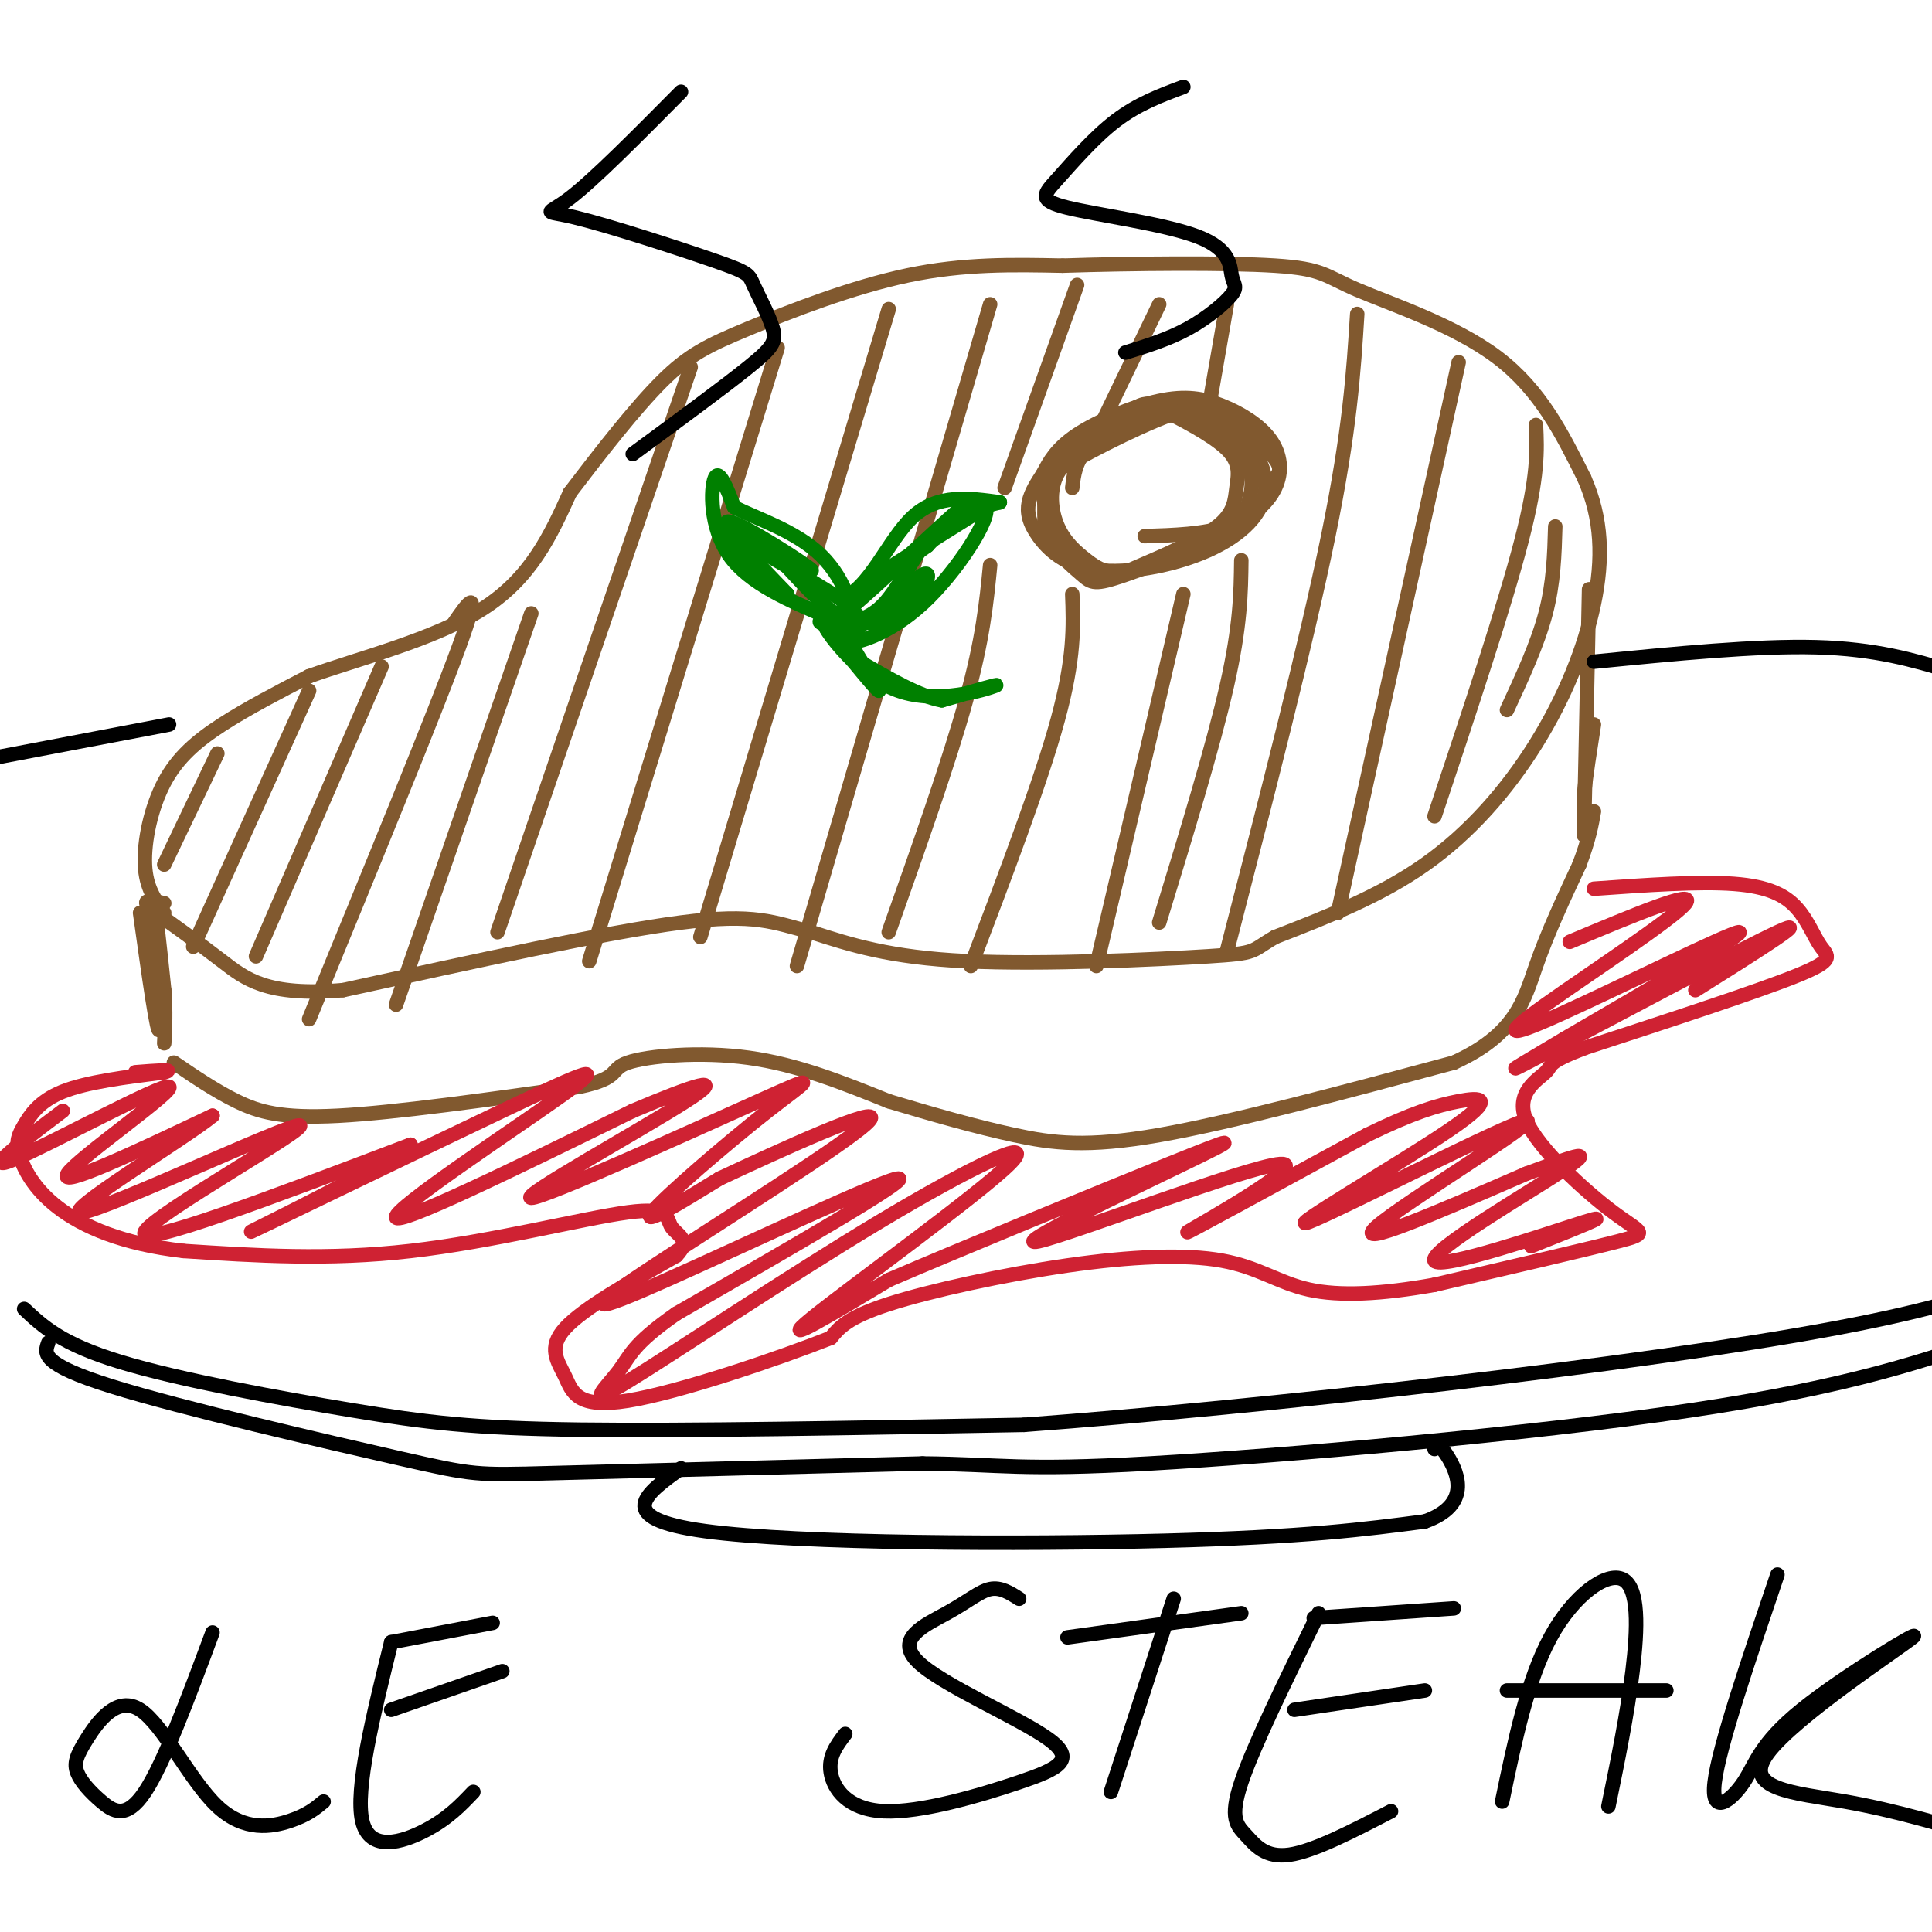 <svg viewBox='0 0 400 400' version='1.1' xmlns='http://www.w3.org/2000/svg' xmlns:xlink='http://www.w3.org/1999/xlink'><g fill='none' stroke='rgb(129,89,47)' stroke-width='3' stroke-linecap='round' stroke-linejoin='round'><path d='M34,189c-1.893,-2.601 -3.786,-5.202 -4,-10c-0.214,-4.798 1.250,-11.792 4,-17c2.750,-5.208 6.786,-8.631 12,-12c5.214,-3.369 11.607,-6.685 18,-10'/><path d='M64,140c10.000,-3.600 26.000,-7.600 36,-14c10.000,-6.400 14.000,-15.200 18,-24'/><path d='M118,102c6.421,-8.424 13.474,-17.485 19,-23c5.526,-5.515 9.526,-7.485 18,-11c8.474,-3.515 21.421,-8.576 33,-11c11.579,-2.424 21.789,-2.212 32,-2'/><path d='M220,55c14.290,-0.469 34.016,-0.641 44,0c9.984,0.641 10.226,2.096 17,5c6.774,2.904 20.078,7.258 29,14c8.922,6.742 13.461,15.871 18,25'/><path d='M328,99c3.697,8.349 3.939,16.722 2,26c-1.939,9.278 -6.061,19.459 -12,29c-5.939,9.541 -13.697,18.440 -23,25c-9.303,6.560 -20.152,10.780 -31,15'/><path d='M264,194c-5.369,3.095 -3.292,3.333 -14,4c-10.708,0.667 -34.202,1.762 -50,1c-15.798,-0.762 -23.899,-3.381 -32,-6'/><path d='M168,193c-7.867,-2.000 -11.533,-4.000 -27,-2c-15.467,2.000 -42.733,8.000 -70,14'/><path d='M71,205c-15.778,1.333 -20.222,-2.333 -25,-6c-4.778,-3.667 -9.889,-7.333 -15,-11'/><path d='M31,188c-2.000,-2.000 0.500,-1.500 3,-1'/><path d='M222,101c0.307,-2.647 0.614,-5.294 3,-8c2.386,-2.706 6.852,-5.472 12,-7c5.148,-1.528 10.977,-1.817 16,1c5.023,2.817 9.239,8.741 9,14c-0.239,5.259 -4.931,9.854 -12,13c-7.069,3.146 -16.513,4.843 -23,4c-6.487,-0.843 -10.016,-4.227 -12,-7c-1.984,-2.773 -2.424,-4.935 -2,-7c0.424,-2.065 1.712,-4.032 3,-6'/><path d='M216,98c1.189,-2.320 2.661,-5.121 7,-8c4.339,-2.879 11.545,-5.837 17,-7c5.455,-1.163 9.161,-0.533 13,1c3.839,1.533 7.813,3.968 10,7c2.187,3.032 2.589,6.663 1,10c-1.589,3.337 -5.168,6.382 -10,8c-4.832,1.618 -10.916,1.809 -17,2'/><path d='M29,189c1.844,13.156 3.689,26.311 4,24c0.311,-2.311 -0.911,-20.089 -1,-24c-0.089,-3.911 0.956,6.044 2,16'/><path d='M34,205c0.333,4.500 0.167,7.750 0,11'/><path d='M36,220c4.267,2.911 8.533,5.822 13,8c4.467,2.178 9.133,3.622 21,3c11.867,-0.622 30.933,-3.311 50,-6'/><path d='M120,225c8.857,-1.893 6.000,-3.625 10,-5c4.000,-1.375 14.857,-2.393 25,-1c10.143,1.393 19.571,5.196 29,9'/><path d='M184,228c9.310,2.798 18.083,5.292 26,7c7.917,1.708 14.976,2.631 30,0c15.024,-2.631 38.012,-8.815 61,-15'/><path d='M301,220c12.867,-5.844 14.533,-12.956 17,-20c2.467,-7.044 5.733,-14.022 9,-21'/><path d='M327,179c2.000,-5.333 2.500,-8.167 3,-11'/><path d='M329,122c-0.417,20.500 -0.833,41.000 -1,48c-0.167,7.000 -0.083,0.500 0,-6'/><path d='M328,164c0.333,-3.333 1.167,-8.667 2,-14'/><path d='M45,156c0.000,0.000 -11.000,23.000 -11,23'/><path d='M64,143c0.000,0.000 -24.000,53.000 -24,53'/><path d='M79,138c0.000,0.000 -26.000,60.000 -26,60'/><path d='M94,129c3.000,-4.333 6.000,-8.667 1,5c-5.000,13.667 -18.000,45.333 -31,77'/><path d='M110,127c0.000,0.000 -28.000,81.000 -28,81'/><path d='M143,76c0.000,0.000 -40.000,117.000 -40,117'/><path d='M161,72c0.000,0.000 -39.000,127.000 -39,127'/><path d='M184,64c0.000,0.000 -39.000,130.000 -39,130'/><path d='M205,63c0.000,0.000 -40.000,137.000 -40,137'/><path d='M205,117c-0.750,7.667 -1.500,15.333 -5,28c-3.500,12.667 -9.750,30.333 -16,48'/><path d='M222,123c0.250,6.583 0.500,13.167 -3,26c-3.500,12.833 -10.750,31.917 -18,51'/><path d='M245,123c0.000,0.000 -18.000,77.000 -18,77'/><path d='M257,116c-0.083,6.750 -0.167,13.500 -3,26c-2.833,12.500 -8.417,30.750 -14,49'/><path d='M281,65c-0.750,12.000 -1.500,24.000 -6,46c-4.500,22.000 -12.750,54.000 -21,86'/><path d='M302,75c0.000,0.000 -25.000,114.000 -25,114'/><path d='M318,88c0.250,5.250 0.500,10.500 -3,24c-3.500,13.500 -10.750,35.250 -18,57'/><path d='M322,109c-0.167,5.833 -0.333,11.667 -2,18c-1.667,6.333 -4.833,13.167 -8,20'/><path d='M254,63c0.000,0.000 -4.000,23.000 -4,23'/><path d='M240,63c0.000,0.000 -13.000,27.000 -13,27'/><path d='M223,59c0.000,0.000 -15.000,42.000 -15,42'/><path d='M217,102c0.330,-2.413 0.659,-4.826 4,-8c3.341,-3.174 9.692,-7.108 13,-9c3.308,-1.892 3.571,-1.742 7,0c3.429,1.742 10.022,5.075 13,8c2.978,2.925 2.340,5.441 2,8c-0.340,2.559 -0.383,5.160 -4,8c-3.617,2.840 -10.809,5.920 -18,9'/><path d='M234,118c-4.493,1.215 -6.725,-0.247 -9,-2c-2.275,-1.753 -4.593,-3.796 -6,-7c-1.407,-3.204 -1.902,-7.568 0,-11c1.902,-3.432 6.200,-5.931 10,-8c3.800,-2.069 7.101,-3.709 11,-4c3.899,-0.291 8.396,0.768 12,3c3.604,2.232 6.315,5.638 7,9c0.685,3.362 -0.658,6.681 -2,10'/><path d='M257,108c-5.313,3.941 -17.595,8.794 -24,11c-6.405,2.206 -6.933,1.767 -9,0c-2.067,-1.767 -5.673,-4.861 -7,-8c-1.327,-3.139 -0.375,-6.322 -1,-8c-0.625,-1.678 -2.827,-1.852 2,-5c4.827,-3.148 16.684,-9.271 24,-12c7.316,-2.729 10.090,-2.066 13,0c2.910,2.066 5.955,5.533 9,9'/><path d='M264,95c1.500,2.167 0.750,3.083 0,4'/></g>
<g fill='none' stroke='rgb(207,34,51)' stroke-width='3' stroke-linecap='round' stroke-linejoin='round'><path d='M330,184c10.906,-0.770 21.812,-1.541 29,-1c7.188,0.541 10.659,2.392 13,5c2.341,2.608 3.553,5.971 5,8c1.447,2.029 3.128,2.722 -5,6c-8.128,3.278 -26.064,9.139 -44,15'/><path d='M328,217c-8.121,3.137 -6.422,3.479 -8,5c-1.578,1.521 -6.433,4.222 -4,10c2.433,5.778 12.155,14.632 18,19c5.845,4.368 7.813,4.248 1,6c-6.813,1.752 -22.406,5.376 -38,9'/><path d='M297,266c-11.047,1.971 -19.665,2.398 -26,1c-6.335,-1.398 -10.389,-4.622 -18,-6c-7.611,-1.378 -18.780,-0.909 -32,1c-13.220,1.909 -28.491,5.260 -37,8c-8.509,2.740 -10.254,4.870 -12,7'/><path d='M172,277c-10.654,4.219 -31.289,11.265 -42,13c-10.711,1.735 -11.499,-1.841 -13,-5c-1.501,-3.159 -3.715,-5.903 0,-10c3.715,-4.097 13.357,-9.549 23,-15'/><path d='M140,260c3.309,-3.370 0.083,-4.295 -1,-6c-1.083,-1.705 -0.022,-4.190 -9,-3c-8.978,1.190 -27.994,6.054 -45,8c-17.006,1.946 -32.003,0.973 -47,0'/><path d='M38,259c-12.674,-1.442 -20.860,-5.047 -26,-9c-5.140,-3.953 -7.233,-8.256 -8,-11c-0.767,-2.744 -0.206,-3.931 1,-6c1.206,-2.069 3.059,-5.020 8,-7c4.941,-1.980 12.971,-2.990 21,-4'/><path d='M34,222c2.500,-0.667 -1.750,-0.333 -6,0'/><path d='M13,230c-8.649,6.530 -17.298,13.060 -10,10c7.298,-3.060 30.542,-15.708 32,-15c1.458,0.708 -18.869,14.774 -21,18c-2.131,3.226 13.935,-4.387 30,-12'/><path d='M44,231c-4.887,4.172 -32.104,20.603 -27,20c5.104,-0.603 42.528,-18.239 45,-18c2.472,0.239 -30.008,18.354 -32,22c-1.992,3.646 26.504,-7.177 55,-18'/><path d='M85,237c-1.739,2.635 -33.588,18.223 -33,18c0.588,-0.223 33.611,-16.256 52,-25c18.389,-8.744 22.143,-10.200 12,-3c-10.143,7.200 -34.184,23.057 -34,25c0.184,1.943 24.592,-10.029 49,-22'/><path d='M131,230c12.739,-5.378 20.085,-7.825 11,-2c-9.085,5.825 -34.603,19.920 -32,20c2.603,0.080 33.327,-13.855 47,-20c13.673,-6.145 10.297,-4.501 2,2c-8.297,6.501 -21.513,17.857 -24,21c-2.487,3.143 5.757,-1.929 14,-7'/><path d='M149,244c11.799,-5.536 34.297,-15.876 31,-12c-3.297,3.876 -32.389,21.967 -46,31c-13.611,9.033 -11.741,9.009 4,2c15.741,-7.009 45.355,-21.003 48,-21c2.645,0.003 -21.677,14.001 -46,28'/><path d='M140,272c-9.278,6.482 -9.473,8.688 -12,12c-2.527,3.312 -7.384,7.730 2,2c9.384,-5.730 33.010,-21.608 52,-33c18.990,-11.392 33.343,-18.298 27,-12c-6.343,6.298 -33.384,25.799 -41,32c-7.616,6.201 4.192,-0.900 16,-8'/><path d='M184,265c14.694,-6.323 43.430,-18.131 58,-24c14.570,-5.869 14.973,-5.799 3,0c-11.973,5.799 -36.323,17.328 -30,16c6.323,-1.328 43.318,-15.511 50,-16c6.682,-0.489 -16.948,12.718 -19,14c-2.052,1.282 17.474,-9.359 37,-20'/><path d='M283,235c9.439,-4.616 14.536,-6.155 19,-7c4.464,-0.845 8.296,-0.997 -2,6c-10.296,6.997 -34.718,21.144 -29,19c5.718,-2.144 41.578,-20.577 45,-21c3.422,-0.423 -25.594,17.165 -31,22c-5.406,4.835 12.797,-3.082 31,-11'/><path d='M316,243c8.774,-3.223 15.207,-5.781 8,-1c-7.207,4.781 -28.056,16.903 -27,19c1.056,2.097 24.016,-5.829 31,-8c6.984,-2.171 -2.008,1.415 -11,5'/><path d='M325,195c13.166,-5.528 26.332,-11.056 24,-8c-2.332,3.056 -20.161,14.695 -29,21c-8.839,6.305 -8.687,7.274 3,2c11.687,-5.274 34.911,-16.793 37,-17c2.089,-0.207 -16.955,10.896 -36,22'/><path d='M324,215c-9.536,5.714 -15.375,9.000 -4,3c11.375,-6.000 39.964,-21.286 48,-25c8.036,-3.714 -4.482,4.143 -17,12'/></g>
<g fill='none' stroke='rgb(0,0,0)' stroke-width='3' stroke-linecap='round' stroke-linejoin='round'><path d='M141,19c-9.010,9.095 -18.021,18.190 -23,22c-4.979,3.810 -5.927,2.336 1,4c6.927,1.664 21.729,6.465 29,9c7.271,2.535 7.011,2.803 8,5c0.989,2.197 3.228,6.322 4,9c0.772,2.678 0.078,3.908 -5,8c-5.078,4.092 -14.539,11.046 -24,18'/><path d='M245,18c-4.703,1.749 -9.405,3.498 -14,7c-4.595,3.502 -9.081,8.758 -12,12c-2.919,3.242 -4.270,4.470 2,6c6.270,1.530 20.161,3.360 27,6c6.839,2.640 6.627,6.089 7,8c0.373,1.911 1.331,2.284 0,4c-1.331,1.716 -4.952,4.776 -9,7c-4.048,2.224 -8.524,3.612 -13,5'/></g>
<g fill='none' stroke='rgb(0,128,0)' stroke-width='3' stroke-linecap='round' stroke-linejoin='round'><path d='M172,128c-8.444,-3.578 -16.889,-7.156 -21,-13c-4.111,-5.844 -3.889,-13.956 -3,-16c0.889,-2.044 2.444,1.978 4,6'/><path d='M152,105c4.202,2.238 12.708,4.833 18,10c5.292,5.167 7.369,12.905 5,13c-2.369,0.095 -9.185,-7.452 -16,-15'/><path d='M159,113c-4.766,-3.692 -8.679,-5.423 -5,-3c3.679,2.423 14.952,8.998 14,8c-0.952,-0.998 -14.129,-9.571 -17,-10c-2.871,-0.429 4.565,7.285 12,15'/><path d='M163,123c-1.556,-0.644 -11.444,-9.756 -11,-11c0.444,-1.244 11.222,5.378 22,12'/><path d='M174,124c5.956,-1.778 9.844,-12.222 15,-17c5.156,-4.778 11.578,-3.889 18,-3'/><path d='M207,104c0.357,-0.018 -7.750,1.439 -13,6c-5.250,4.561 -7.644,12.228 -12,16c-4.356,3.772 -10.673,3.649 -12,3c-1.327,-0.649 2.337,-1.825 6,-3'/><path d='M176,126c6.089,-5.222 18.311,-16.778 22,-20c3.689,-3.222 -1.156,1.889 -6,7'/><path d='M192,113c-4.133,3.044 -11.467,7.156 -10,6c1.467,-1.156 11.733,-7.578 22,-14'/><path d='M204,105c1.500,1.810 -5.750,13.333 -13,20c-7.250,6.667 -14.500,8.476 -16,8c-1.500,-0.476 2.750,-3.238 7,-6'/><path d='M182,127c3.051,-2.874 7.179,-7.057 9,-8c1.821,-0.943 1.333,1.356 -1,4c-2.333,2.644 -6.513,5.635 -9,6c-2.487,0.365 -3.282,-1.896 -4,-2c-0.718,-0.104 -1.359,1.948 -2,4'/><path d='M175,131c1.733,3.867 7.067,11.533 7,12c-0.067,0.467 -5.533,-6.267 -11,-13'/><path d='M171,130c0.369,1.024 6.792,10.083 15,13c8.208,2.917 18.202,-0.310 20,-1c1.798,-0.690 -4.601,1.155 -11,3'/><path d='M195,145c-4.667,-0.833 -10.833,-4.417 -17,-8'/></g>
<g fill='none' stroke='rgb(0,0,0)' stroke-width='3' stroke-linecap='round' stroke-linejoin='round'><path d='M330,137c16.833,-1.667 33.667,-3.333 46,-3c12.333,0.333 20.167,2.667 28,5'/><path d='M35,150c0.000,0.000 -42.000,8.000 -42,8'/><path d='M5,271c3.875,3.643 7.750,7.286 20,11c12.250,3.714 32.875,7.500 48,10c15.125,2.500 24.750,3.714 47,4c22.250,0.286 57.125,-0.357 92,-1'/><path d='M212,295c49.506,-3.676 127.270,-12.367 168,-20c40.730,-7.633 44.427,-14.209 48,-18c3.573,-3.791 7.021,-4.797 8,-6c0.979,-1.203 -0.510,-2.601 -2,-4'/><path d='M10,278c-0.827,2.208 -1.655,4.417 13,9c14.655,4.583 44.792,11.542 60,15c15.208,3.458 15.488,3.417 31,3c15.512,-0.417 46.256,-1.208 77,-2'/><path d='M191,303c16.655,0.155 19.792,1.542 47,0c27.208,-1.542 78.488,-6.012 112,-11c33.512,-4.988 49.256,-10.494 65,-16'/><path d='M141,304c-7.244,5.178 -14.489,10.356 5,13c19.489,2.644 65.711,2.756 95,2c29.289,-0.756 41.644,-2.378 54,-4'/><path d='M295,315c9.644,-3.422 6.756,-9.978 5,-13c-1.756,-3.022 -2.378,-2.511 -3,-2'/><path d='M44,338c-5.049,13.572 -10.098,27.143 -14,33c-3.902,5.857 -6.656,3.998 -9,2c-2.344,-1.998 -4.277,-4.137 -5,-6c-0.723,-1.863 -0.235,-3.449 2,-7c2.235,-3.551 6.218,-9.065 11,-6c4.782,3.065 10.364,14.710 16,20c5.636,5.290 11.324,4.226 15,3c3.676,-1.226 5.338,-2.613 7,-4'/><path d='M81,340c-3.756,15.222 -7.511,30.444 -6,37c1.511,6.556 8.289,4.444 13,2c4.711,-2.444 7.356,-5.222 10,-8'/><path d='M81,340c0.000,0.000 21.000,-4.000 21,-4'/><path d='M81,354c0.000,0.000 23.000,-8.000 23,-8'/><path d='M211,331c-1.917,-1.223 -3.834,-2.446 -6,-2c-2.166,0.446 -4.582,2.561 -9,5c-4.418,2.439 -10.837,5.200 -6,10c4.837,4.800 20.929,11.637 27,16c6.071,4.363 2.122,6.252 -6,9c-8.122,2.748 -20.418,6.355 -28,6c-7.582,-0.355 -10.452,-4.673 -11,-8c-0.548,-3.327 1.226,-5.664 3,-8'/><path d='M243,331c0.000,0.000 -13.000,40.000 -13,40'/><path d='M221,339c0.000,0.000 36.000,-5.000 36,-5'/><path d='M273,334c-6.732,13.720 -13.464,27.440 -16,35c-2.536,7.560 -0.875,8.958 1,11c1.875,2.042 3.964,4.726 9,4c5.036,-0.726 13.018,-4.863 21,-9'/><path d='M272,335c0.000,0.000 29.000,-2.000 29,-2'/><path d='M268,354c0.000,0.000 27.000,-4.000 27,-4'/><path d='M311,373c2.619,-12.613 5.238,-25.226 10,-34c4.762,-8.774 11.667,-13.708 15,-12c3.333,1.708 3.095,10.060 2,19c-1.095,8.940 -3.048,18.470 -5,28'/><path d='M312,350c0.000,0.000 33.000,0.000 33,0'/><path d='M368,326c-6.068,17.888 -12.135,35.776 -13,43c-0.865,7.224 3.474,3.783 6,0c2.526,-3.783 3.240,-7.909 12,-15c8.760,-7.091 25.564,-17.148 23,-15c-2.564,2.148 -24.498,16.501 -30,24c-5.502,7.499 5.428,8.142 16,10c10.572,1.858 20.786,4.929 31,8'/><path d='M413,381c5.167,1.333 2.583,0.667 0,0'/></g>
</svg>